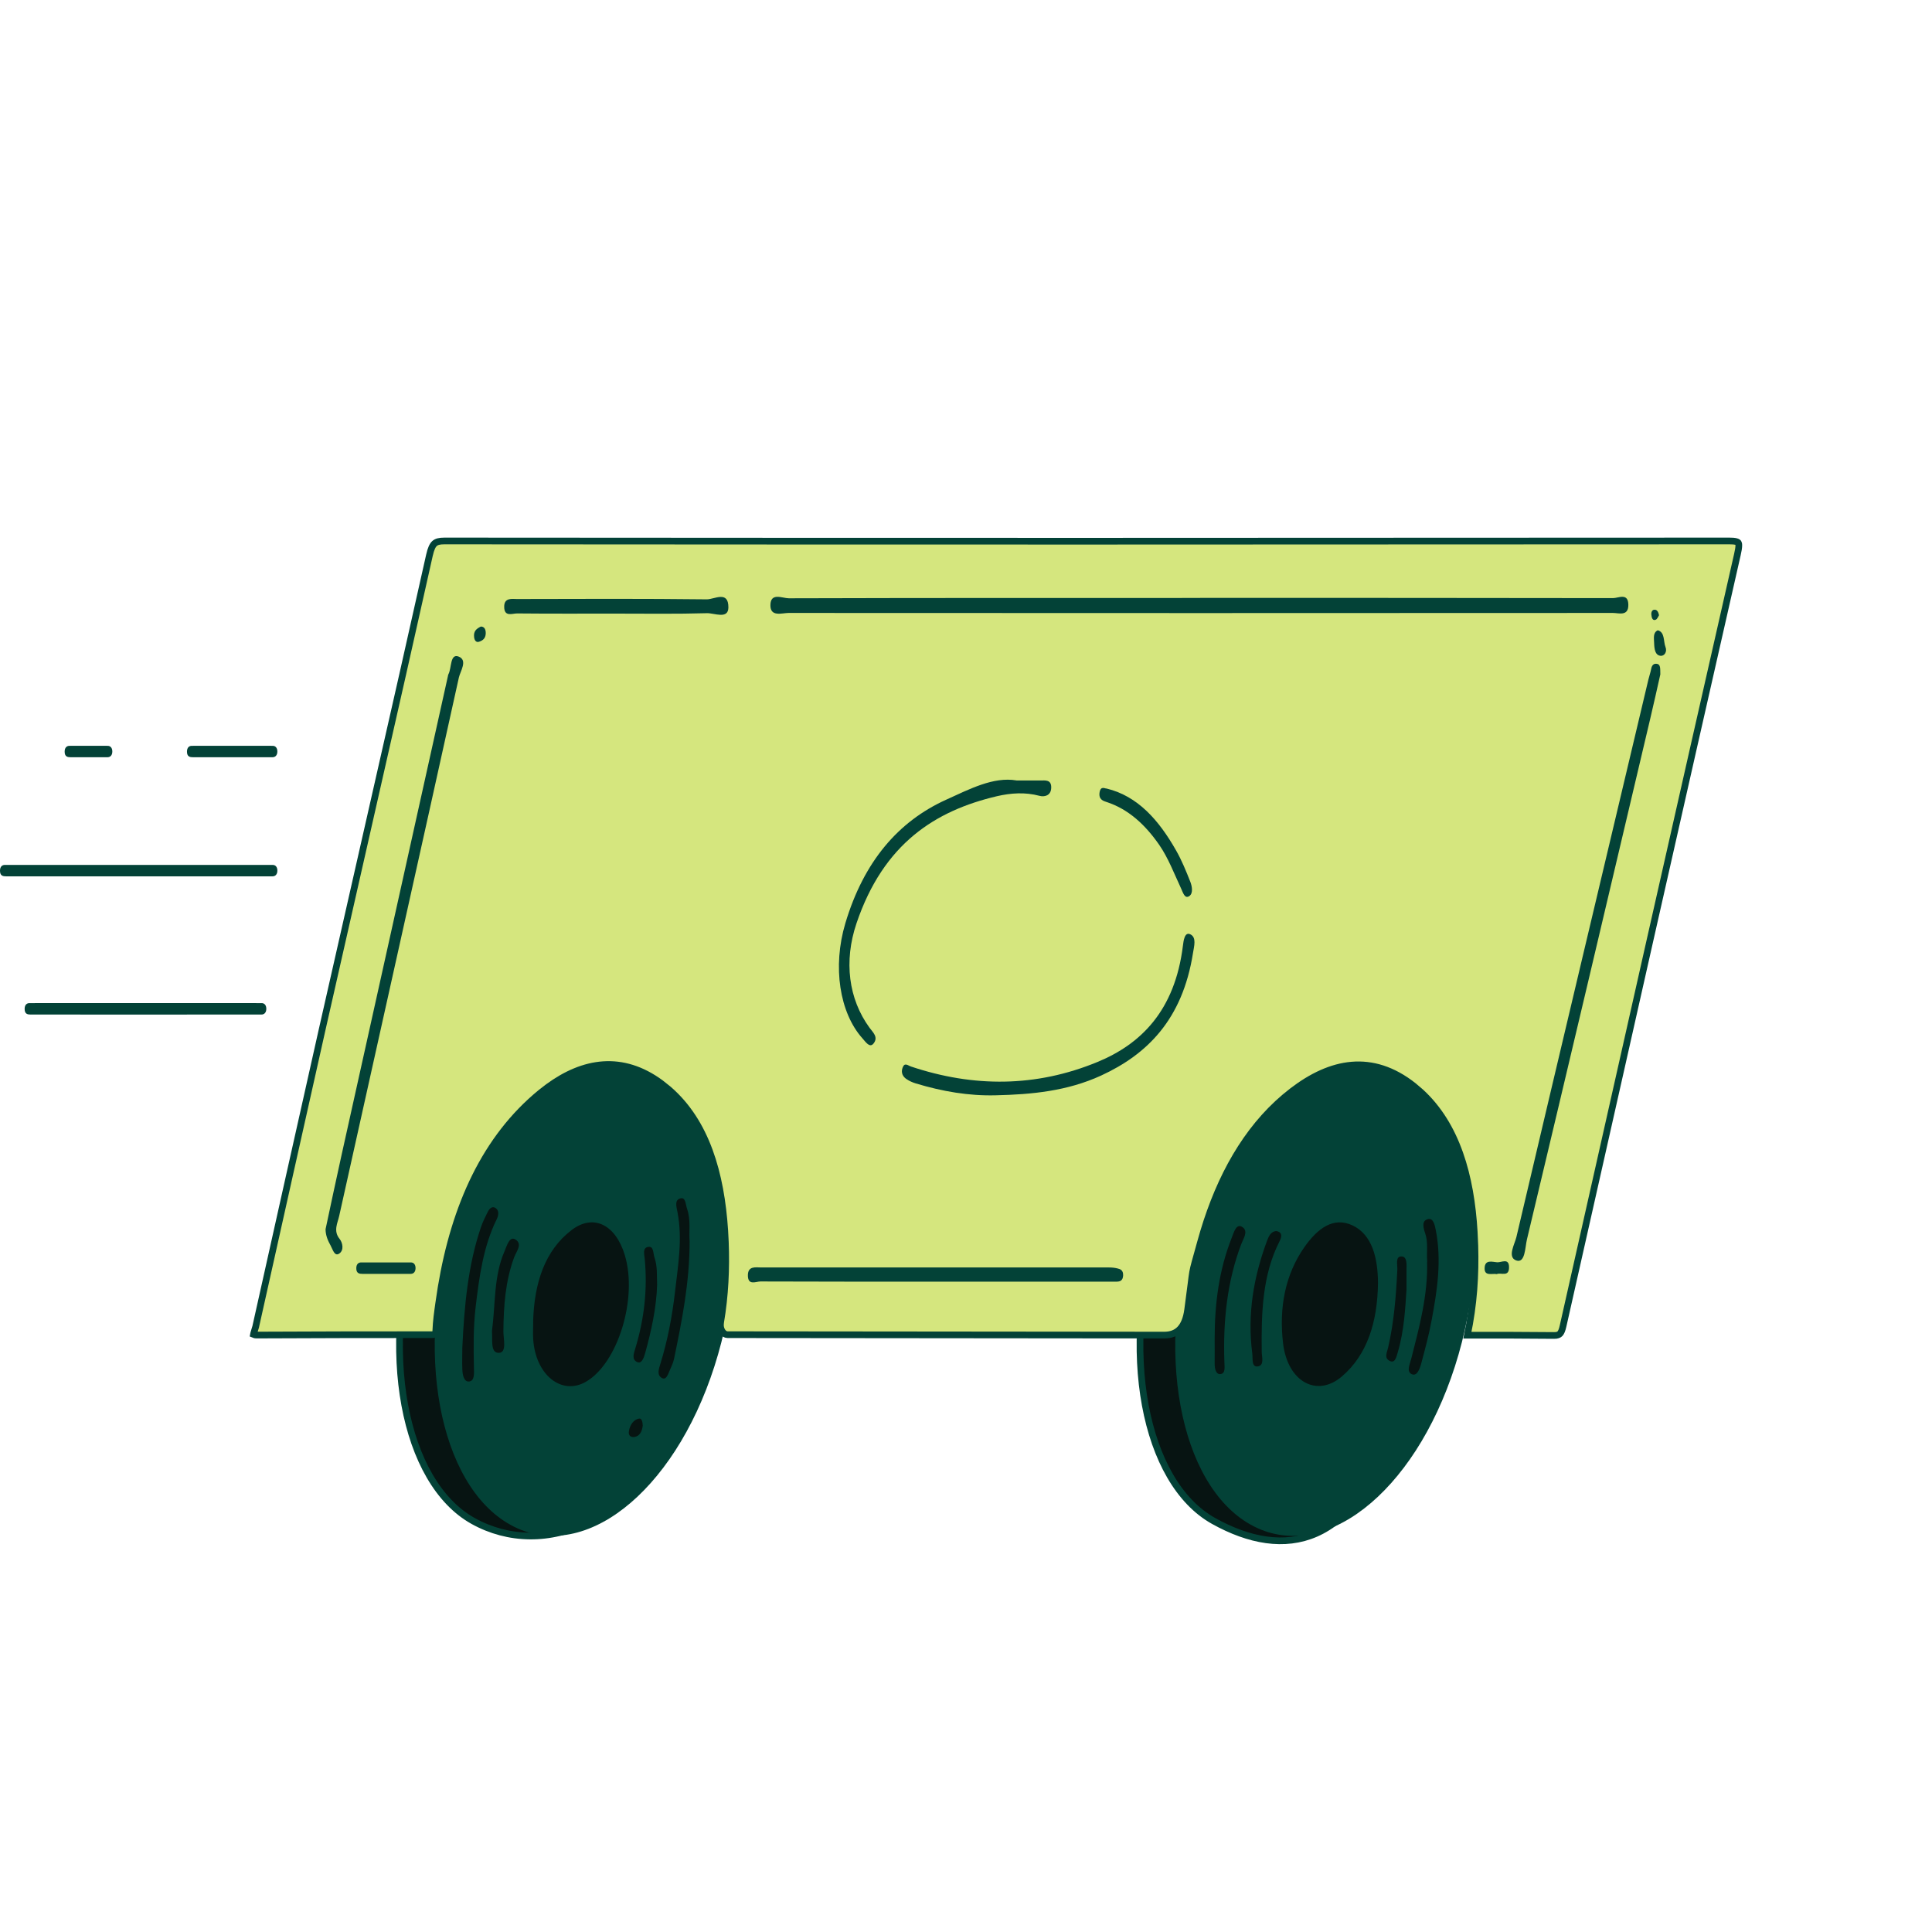 <svg width="150" height="150" viewBox="0 0 150 150" fill="none" xmlns="http://www.w3.org/2000/svg">
<path d="M48.065 82.832C50.755 84.331 52.788 88.293 53.747 93.163C54.704 98.024 54.579 103.719 53.012 108.595C49.885 118.324 42.194 121.129 36.734 118.089C34.033 116.585 32.195 113.27 31.424 109.083C30.652 104.895 30.954 99.854 32.527 94.962C34.099 90.07 36.636 86.276 39.456 84.088C42.276 81.9 45.363 81.328 48.065 82.832Z" fill="#071412" stroke="#034237" stroke-width="0.52"/>
<path d="M105.557 82.832C108.217 84.313 109.721 88.692 110.144 94.055C110.565 99.391 109.9 105.574 108.326 110.471C106.755 115.358 104.59 118.002 102.164 119.064C99.729 120.129 96.983 119.624 94.227 118.089C91.525 116.585 89.687 113.27 88.916 109.083C88.144 104.895 88.447 99.854 90.019 94.962C91.591 90.07 94.128 86.276 96.948 84.088C99.768 81.9 102.855 81.328 105.557 82.832Z" fill="#071412" stroke="#034237" stroke-width="0.52"/>
<path d="M39.616 118.379C45.191 121.483 52.288 115.977 55.468 106.081C58.649 96.185 56.707 85.646 51.132 82.542C45.557 79.438 38.46 84.944 35.28 94.84C32.1 104.736 34.041 115.275 39.616 118.379Z" fill="#034237"/>
<path d="M97.109 118.379C102.684 121.483 109.781 115.977 112.961 106.081C116.141 96.185 114.2 85.646 108.625 82.542C103.05 79.438 95.953 84.944 92.773 94.84C89.593 104.736 91.534 115.275 97.109 118.379Z" fill="#034237"/>
<path d="M134.263 42C134.49 42 134.658 42.012 134.781 42.044C134.904 42.075 134.947 42.118 134.965 42.144C134.979 42.165 135.004 42.217 135 42.369C134.998 42.447 134.989 42.541 134.971 42.655L134.89 43.059C132.622 53.035 130.361 63.013 128.107 72.994L121.358 102.944C121.284 103.272 121.21 103.441 121.124 103.537C121.044 103.625 120.917 103.689 120.662 103.686L117.218 103.664C116.145 103.664 115.053 103.664 113.927 103.664C114.426 101.297 114.579 98.988 114.506 96.694L114.459 95.651C114.205 91.306 113.104 87.362 110.319 84.796L109.739 84.302C106.521 81.761 103.317 82.424 100.336 84.71L99.743 85.188C96.738 87.735 94.731 91.365 93.445 95.627L93.198 96.488C92.807 97.913 92.681 98.294 92.595 98.772C92.554 99.004 92.522 99.27 92.467 99.709L92.209 101.69C92.116 102.379 91.916 102.859 91.629 103.17C91.343 103.482 90.94 103.656 90.395 103.656L56.491 103.624C56.181 103.623 55.934 103.276 55.932 102.866L55.946 102.687C56.301 100.59 56.398 98.502 56.316 96.431L56.27 95.542C55.98 91.103 54.83 87.106 51.906 84.576L51.297 84.09C48.315 81.897 45.312 82.37 42.547 84.4L41.996 84.826C37.677 88.358 35.308 93.625 34.254 99.924L34.06 101.198C33.965 101.876 33.862 102.59 33.837 103.306C33.827 103.544 33.777 103.571 33.769 103.578C33.753 103.589 33.725 103.604 33.672 103.613C33.617 103.622 33.551 103.624 33.468 103.624C28.963 103.624 24.458 103.628 19.953 103.653C19.8 103.653 19.719 103.628 19.679 103.61C19.686 103.571 19.698 103.509 19.728 103.417L19.85 103.015C20.703 99.21 21.55 95.404 22.398 91.598L24.955 80.187V80.184C27.047 70.919 29.165 61.659 31.258 52.39L33.34 43.119C33.459 42.59 33.586 42.338 33.736 42.201C33.89 42.061 34.112 42 34.503 42C51.131 42.013 67.758 42.019 84.384 42.019L134.263 42Z" fill="#D5E67E" stroke="#034237" stroke-width="0.52"/>
<path d="M106.988 99.613C106.946 102.612 106.172 105.165 104.189 106.863C102.255 108.523 99.977 107.296 99.618 104.304C99.289 101.531 99.781 98.953 101.276 96.821C102.293 95.375 103.53 94.438 105.016 95.143C106.516 95.859 106.974 97.62 106.988 99.613Z" fill="#071412"/>
<path d="M41.392 102.618C41.474 99.594 42.314 97.085 44.363 95.513C46.064 94.206 47.798 95.067 48.514 97.462C49.517 100.808 47.974 105.831 45.505 107.271C43.609 108.378 41.579 106.755 41.397 103.976C41.368 103.53 41.397 103.077 41.397 102.624L41.392 102.618Z" fill="#071412"/>
<path d="M35.894 104.643C36.047 101.417 36.328 98.23 37.355 95.237C37.494 94.834 37.69 94.463 37.871 94.086C38.038 93.746 38.291 93.608 38.545 93.847C38.764 94.055 38.688 94.413 38.564 94.664C37.527 96.758 37.203 99.135 36.921 101.543C36.744 103.084 36.763 104.63 36.796 106.177C36.806 106.636 36.854 107.208 36.429 107.258C36.028 107.309 35.908 106.768 35.894 106.297C35.875 105.743 35.894 105.196 35.894 104.643Z" fill="#071412"/>
<path d="M53.542 96.362C53.542 99.594 52.945 102.524 52.343 105.454C52.277 105.787 52.133 106.095 52 106.391C51.852 106.718 51.718 107.227 51.331 106.951C50.982 106.699 51.169 106.234 51.274 105.882C51.828 104.083 52.186 102.229 52.406 100.311C52.64 98.255 53.003 96.211 52.602 94.124C52.52 93.703 52.343 93.143 52.85 93.036C53.237 92.954 53.223 93.501 53.347 93.86C53.648 94.734 53.476 95.639 53.542 96.362Z" fill="#071412"/>
<path d="M110.81 97.966C110.743 97.23 110.901 96.475 110.647 95.74C110.528 95.394 110.337 94.778 110.858 94.652C111.292 94.545 111.397 95.118 111.479 95.532C111.937 97.884 111.584 100.185 111.159 102.461C110.948 103.612 110.647 104.731 110.347 105.85C110.222 106.309 109.993 106.932 109.554 106.661C109.195 106.435 109.468 105.901 109.573 105.473C110.194 103.034 110.862 100.6 110.8 97.96H110.81V97.966Z" fill="#071412"/>
<path d="M94.306 103.895C94.306 101.179 94.659 98.563 95.619 96.13C95.806 95.658 95.992 94.916 96.493 95.293C96.928 95.62 96.522 96.186 96.365 96.608C95.275 99.487 94.951 102.562 95.061 105.731C95.075 106.158 95.151 106.624 94.774 106.68C94.421 106.737 94.301 106.303 94.306 105.85C94.315 105.196 94.306 104.549 94.306 103.895Z" fill="#071412"/>
<path d="M99.059 95.576C99.455 95.62 99.603 95.865 99.355 96.349C98.008 98.971 97.922 101.939 97.96 104.951C97.96 105.341 98.175 105.982 97.688 106.082C97.148 106.189 97.277 105.485 97.229 105.108C96.823 102.008 97.344 99.103 98.376 96.324C98.514 95.953 98.681 95.626 99.054 95.582H99.059V95.576Z" fill="#071412"/>
<path d="M51.021 99.713C50.963 101.568 50.567 103.328 50.089 105.058C49.989 105.429 49.812 105.913 49.468 105.749C49.024 105.542 49.205 105.089 49.344 104.63C50.008 102.417 50.285 100.122 50.056 97.745C50.017 97.349 49.879 96.877 50.333 96.808C50.767 96.745 50.696 97.293 50.815 97.638C51.049 98.317 50.992 99.009 51.016 99.707L51.021 99.713Z" fill="#071412"/>
<path d="M38.196 103.342C38.473 101.286 38.325 99.085 39.166 97.161C39.356 96.721 39.557 95.929 40.035 96.243C40.584 96.602 40.087 97.161 39.925 97.601C39.242 99.431 39.099 101.38 39.084 103.379C39.084 103.964 39.361 104.995 38.755 105.033C38.053 105.077 38.253 104.027 38.196 103.342Z" fill="#071412"/>
<path d="M109.2 100.135C109.109 101.48 109.028 103.272 108.531 104.963C108.412 105.372 108.307 105.907 107.853 105.636C107.461 105.403 107.686 105.007 107.777 104.611C108.23 102.649 108.388 100.625 108.488 98.588C108.507 98.166 108.311 97.531 108.827 97.55C109.262 97.569 109.205 98.185 109.2 98.638V100.128V100.135Z" fill="#071412"/>
<path d="M49.903 110.685C49.846 111.157 49.66 111.503 49.263 111.566C49.02 111.604 48.762 111.496 48.829 111.107C48.919 110.591 49.206 110.22 49.607 110.139C49.832 110.094 49.889 110.403 49.903 110.685Z" fill="#071412"/>
<path d="M93.179 46.42C103.865 46.42 114.55 46.42 125.235 46.438C125.651 46.438 126.42 45.992 126.424 46.967C126.429 47.872 125.679 47.589 125.225 47.589C103.893 47.602 82.561 47.602 61.234 47.589C60.718 47.589 59.801 47.929 59.815 46.979C59.83 45.973 60.742 46.451 61.243 46.451C71.89 46.42 82.537 46.426 93.184 46.426L93.179 46.42Z" fill="#034237"/>
<path d="M128.907 52.361C128.668 53.411 128.41 54.599 128.128 55.782C124.947 69.269 121.766 82.755 118.551 96.23C118.403 96.846 118.422 98.116 117.711 97.858C117.013 97.6 117.596 96.607 117.73 96.054C121.126 81.617 124.556 67.194 127.98 52.764C128.047 52.481 128.147 52.21 128.2 51.921C128.257 51.619 128.415 51.512 128.616 51.538C128.95 51.569 128.893 51.927 128.907 52.367V52.361Z" fill="#034237"/>
<path d="M25.276 95.438C25.687 93.533 26.083 91.628 26.508 89.723C29.264 77.311 32.02 64.899 34.777 52.488C34.786 52.437 34.791 52.387 34.815 52.349C35.073 51.865 34.934 50.727 35.598 50.972C36.343 51.249 35.732 52.123 35.627 52.601C32.551 66.54 29.427 80.468 26.336 94.401C26.217 94.948 25.859 95.564 26.365 96.186C26.599 96.476 26.733 97.067 26.332 97.331C25.969 97.57 25.835 97.004 25.668 96.702C25.467 96.337 25.281 95.947 25.276 95.432V95.438Z" fill="#034237"/>
<path d="M72.539 99.506C68.04 99.506 63.54 99.512 59.041 99.493C58.687 99.493 58.047 99.845 58.066 98.984C58.085 98.273 58.687 98.405 59.088 98.405C68.088 98.399 77.087 98.399 86.081 98.405C86.31 98.405 86.539 98.424 86.764 98.481C86.988 98.531 87.218 98.625 87.199 99.028C87.179 99.424 86.965 99.499 86.721 99.506C86.454 99.512 86.186 99.506 85.918 99.506H72.535H72.539Z" fill="#034237"/>
<path d="M77.316 85.038C75.215 85.095 73.151 84.736 71.112 84.12C70.858 84.045 70.6 83.932 70.371 83.774C70.118 83.605 69.932 83.309 70.07 82.913C70.233 82.454 70.472 82.718 70.734 82.806C75.578 84.428 80.435 84.422 85.202 82.454C88.579 81.064 91.221 78.468 91.842 73.419C91.889 73.048 91.971 72.325 92.415 72.539C92.912 72.777 92.711 73.45 92.625 73.985C91.808 79.184 89.038 81.869 85.494 83.504C82.852 84.717 80.096 84.975 77.321 85.038H77.316Z" fill="#034237"/>
<path d="M78.921 60.598C79.699 60.598 80.234 60.598 80.769 60.598C81.132 60.598 81.658 60.497 81.615 61.201C81.581 61.78 81.08 61.893 80.698 61.786C79.594 61.491 78.481 61.566 77.397 61.818C72.64 62.937 68.599 65.471 66.497 71.689C65.504 74.632 65.876 77.555 67.514 79.8C67.772 80.152 68.207 80.517 67.83 81.007C67.529 81.397 67.218 80.907 66.96 80.618C65.183 78.631 64.624 75.059 65.632 71.683C67.07 66.867 69.759 63.773 73.433 62.101C75.29 61.258 77.134 60.29 78.916 60.592L78.921 60.598Z" fill="#034237"/>
<path d="M47.796 47.64C45.246 47.64 42.69 47.652 40.14 47.627C39.772 47.627 39.141 47.923 39.146 47.099C39.146 46.382 39.758 46.508 40.145 46.508C45.059 46.495 49.97 46.476 54.885 46.533C55.463 46.533 56.561 45.822 56.552 47.162C56.542 48.111 55.463 47.589 54.88 47.608C52.52 47.677 50.156 47.64 47.796 47.64Z" fill="#034237"/>
<path d="M85.913 61.221C88.331 61.805 89.969 63.666 91.316 66.037C91.746 66.791 92.09 67.634 92.419 68.47C92.548 68.803 92.649 69.344 92.348 69.564C91.985 69.822 91.851 69.306 91.693 68.967C91.158 67.823 90.709 66.622 90.007 65.603C88.88 63.974 87.561 62.805 85.923 62.271C85.67 62.189 85.273 62.076 85.374 61.504C85.465 60.988 85.799 61.239 85.913 61.221Z" fill="#034237"/>
<path d="M29.951 98.902C29.345 98.902 28.738 98.908 28.132 98.902C27.902 98.902 27.654 98.87 27.663 98.449C27.668 98.147 27.831 98.015 28.036 98.015C29.326 98.009 30.615 98.015 31.905 98.015C32.13 98.015 32.268 98.191 32.263 98.468C32.258 98.751 32.106 98.902 31.886 98.902H29.951Z" fill="#034237"/>
<path d="M18.364 78.769C17.757 78.769 2.988 78.775 2.381 78.769C2.152 78.769 1.904 78.738 1.913 78.316C1.918 78.014 2.081 77.882 2.286 77.882C3.576 77.876 19.028 77.882 20.317 77.882C20.542 77.882 20.68 78.058 20.676 78.335C20.671 78.618 20.518 78.769 20.298 78.769H18.364Z" fill="#034237"/>
<path d="M19.223 68.039C18.616 68.039 1.075 68.045 0.468 68.039C0.239 68.039 -0.009 68.007 0 67.586C0.005 67.284 0.167 67.152 0.373 67.152C1.663 67.146 19.887 67.152 21.176 67.152C21.401 67.152 21.539 67.328 21.535 67.605C21.53 67.888 21.377 68.039 21.157 68.039H19.223Z" fill="#034237"/>
<path d="M116.211 98.922C115.847 98.852 115.26 99.104 115.265 98.481C115.27 97.746 115.886 97.985 116.253 98.004C116.574 98.022 117.151 97.651 117.161 98.368C117.175 99.186 116.54 98.777 116.206 98.922H116.211Z" fill="#034237"/>
<path d="M128.713 48.935C129.271 49.086 129.138 49.796 129.309 50.236C129.453 50.595 129.228 50.953 128.918 50.915C128.498 50.865 128.44 50.387 128.426 49.922C128.412 49.532 128.33 49.117 128.708 48.935H128.713Z" fill="#034237"/>
<path d="M37.331 48.645C37.58 48.645 37.718 48.828 37.713 49.167C37.704 49.588 37.46 49.733 37.202 49.821C36.992 49.897 36.844 49.752 36.81 49.475C36.748 48.972 37.025 48.802 37.331 48.645Z" fill="#034237"/>
<path d="M128.807 47.765C128.745 47.86 128.673 48.061 128.558 48.111C128.315 48.224 128.229 47.973 128.21 47.715C128.195 47.501 128.281 47.331 128.468 47.338C128.63 47.338 128.745 47.464 128.807 47.772V47.765Z" fill="#034237"/>
<path d="M19.222 58.792C18.615 58.792 15.593 58.798 14.986 58.792C14.757 58.792 14.508 58.761 14.518 58.34C14.523 58.038 14.685 57.906 14.89 57.906C16.18 57.899 19.886 57.906 21.175 57.906C21.4 57.906 21.538 58.082 21.534 58.358C21.529 58.641 21.376 58.792 21.156 58.792H19.222Z" fill="#034237"/>
<path d="M6.409 58.792C5.802 58.792 6.095 58.798 5.488 58.792C5.259 58.792 5.011 58.761 5.02 58.34C5.025 58.038 5.187 57.906 5.393 57.906C6.683 57.899 7.073 57.906 8.362 57.906C8.587 57.906 8.725 58.082 8.721 58.358C8.716 58.641 8.563 58.792 8.343 58.792H6.409Z" fill="#034237"/>
</svg>
